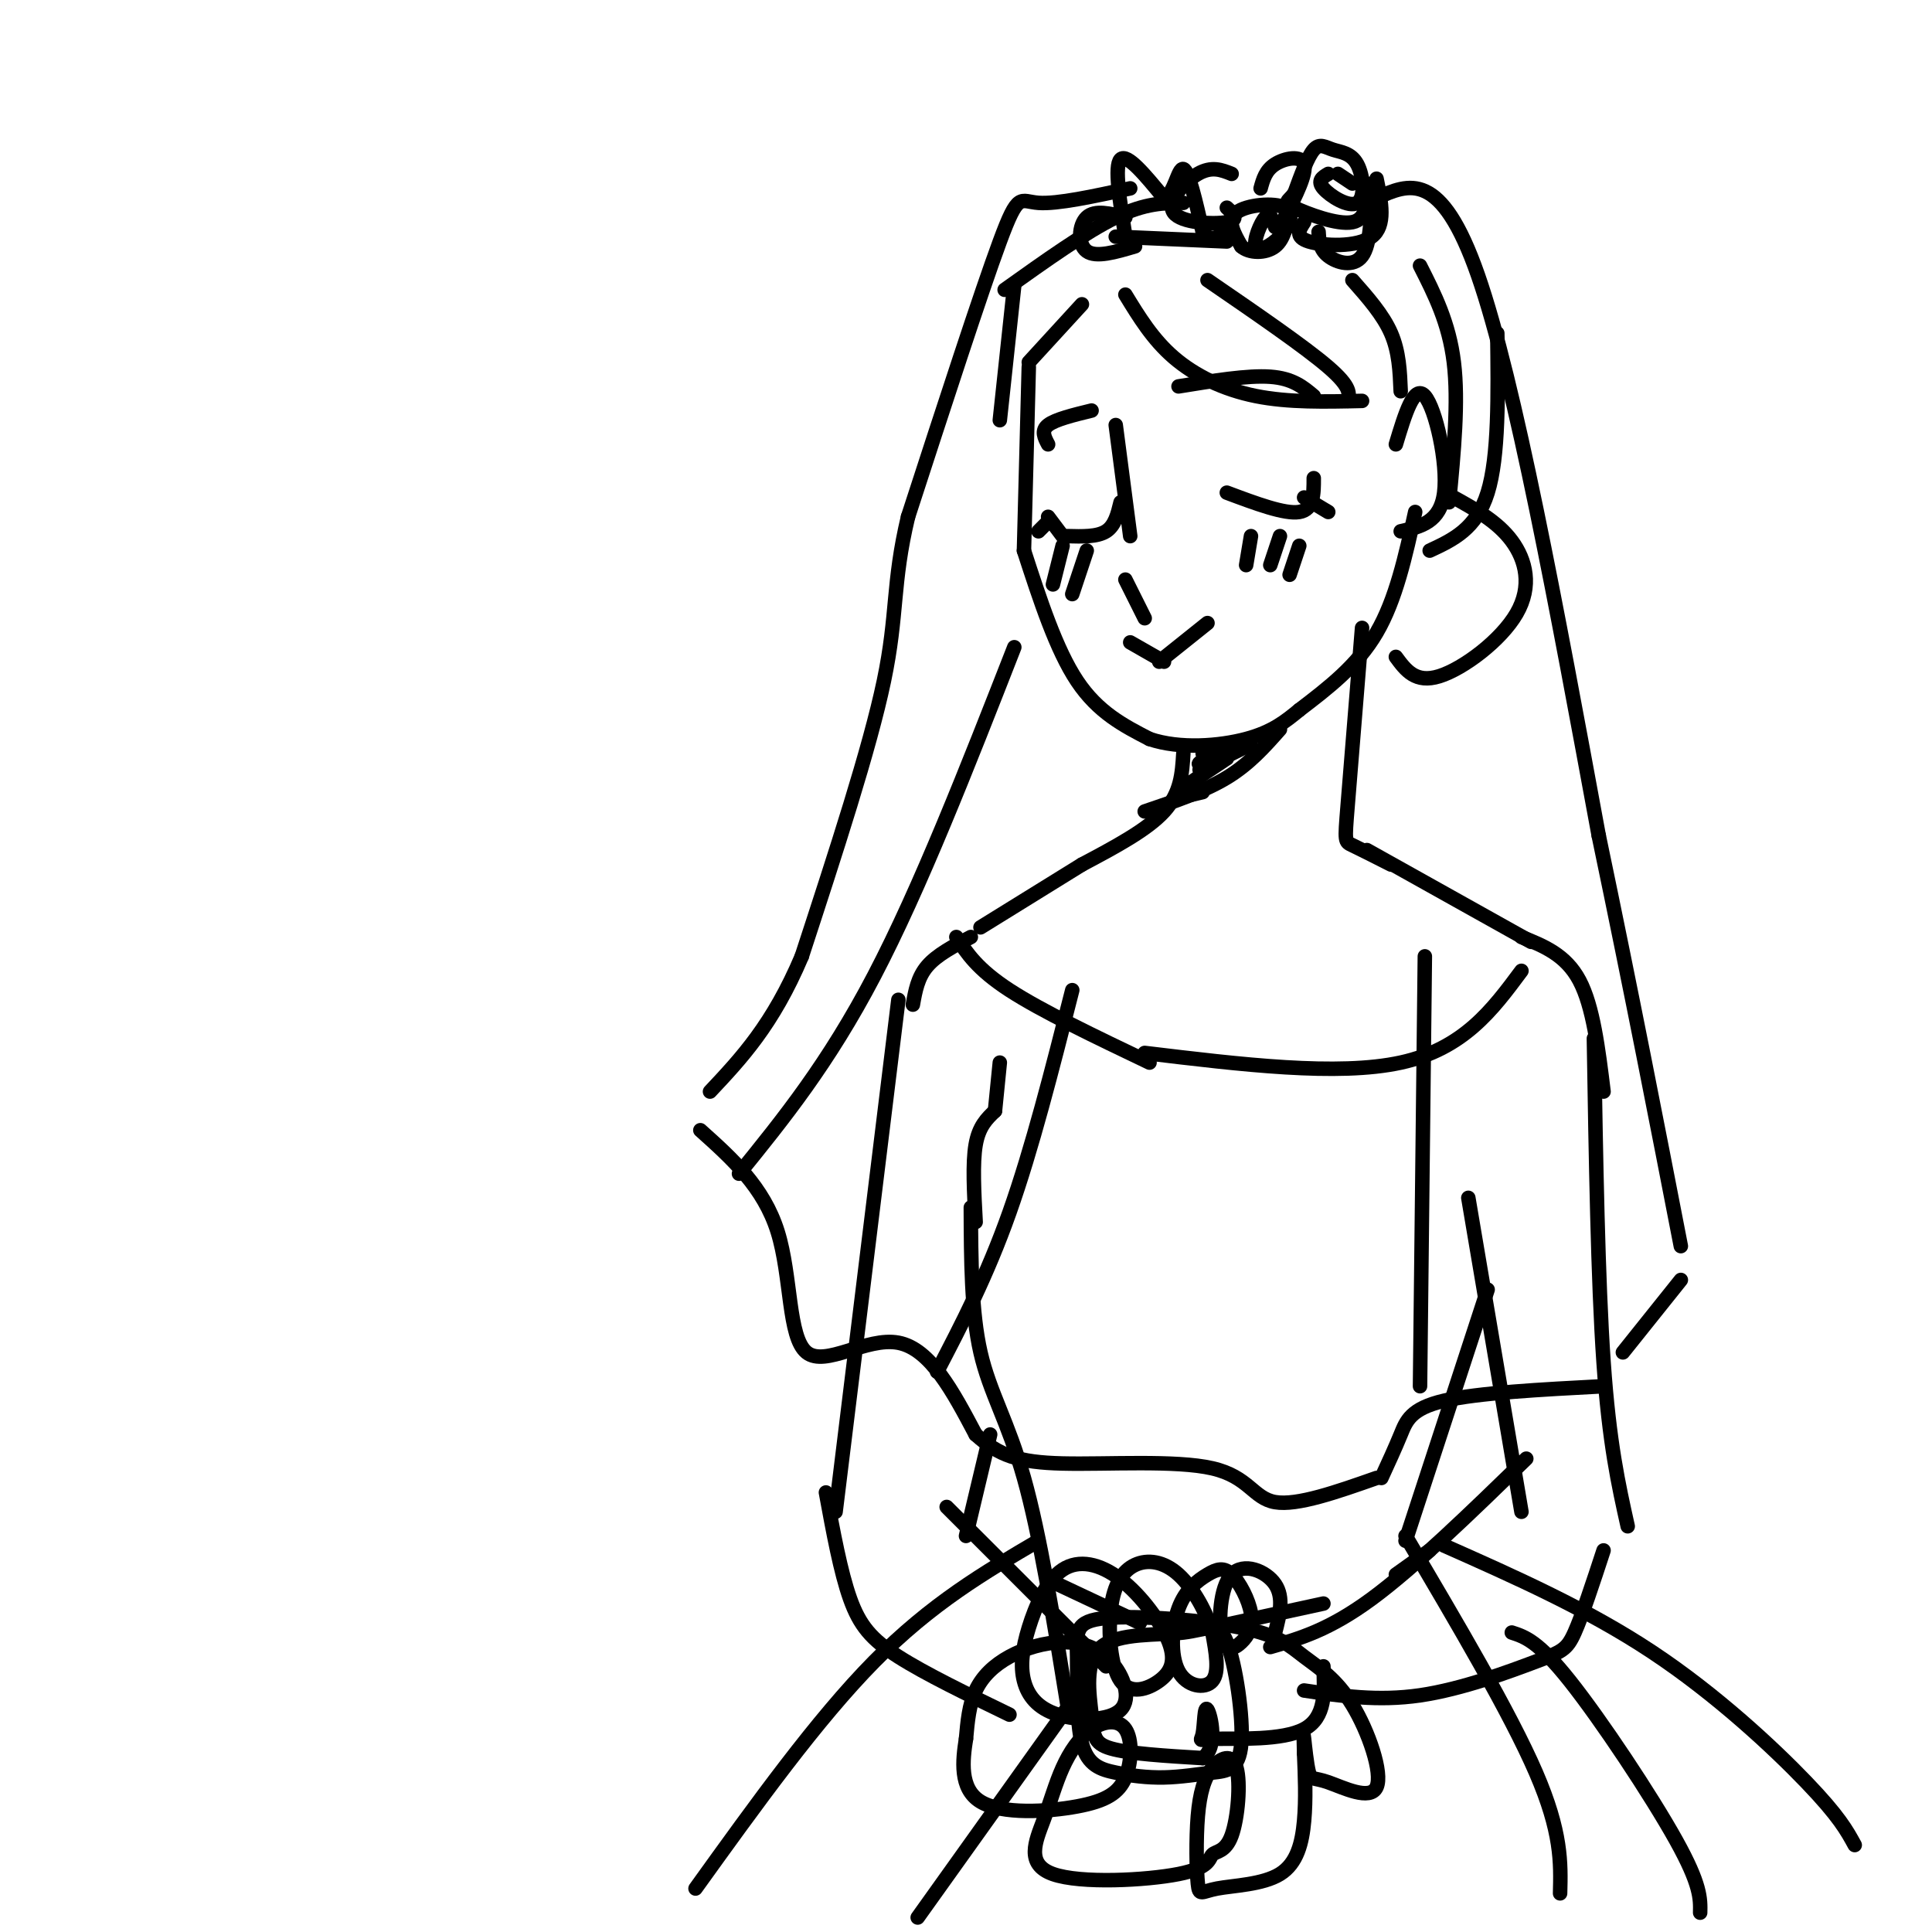 <svg viewBox='0 0 400 400' version='1.1' xmlns='http://www.w3.org/2000/svg' xmlns:xlink='http://www.w3.org/1999/xlink'><g fill='none' stroke='rgb(0,0,0)' stroke-width='3' stroke-linecap='round' stroke-linejoin='round'><path d='M224,63c0.000,0.000 -11.000,12.000 -11,12'/><path d='M213,76c0.000,0.000 -1.000,38.000 -1,38'/><path d='M212,114c3.333,10.250 6.667,20.500 11,27c4.333,6.500 9.667,9.250 15,12'/><path d='M238,153c6.289,2.133 14.511,1.467 20,0c5.489,-1.467 8.244,-3.733 11,-6'/><path d='M269,147c6.000,-4.583 12.000,-9.167 16,-16c4.000,-6.833 6.000,-15.917 8,-25'/><path d='M217,107c0.000,0.000 3.000,4.000 3,4'/><path d='M221,111c3.083,0.083 6.167,0.167 8,-1c1.833,-1.167 2.417,-3.583 3,-6'/><path d='M254,102c6.000,2.250 12.000,4.500 15,4c3.000,-0.500 3.000,-3.750 3,-7'/><path d='M217,92c-0.750,-1.417 -1.500,-2.833 0,-4c1.500,-1.167 5.250,-2.083 9,-3'/><path d='M231,88c0.000,0.000 3.000,23.000 3,23'/><path d='M233,120c0.000,0.000 4.000,8.000 4,8'/><path d='M234,133c0.000,0.000 7.000,4.000 7,4'/><path d='M240,137c0.000,0.000 10.000,-8.000 10,-8'/><path d='M220,113c0.000,0.000 -2.000,8.000 -2,8'/><path d='M225,114c0.000,0.000 -3.000,9.000 -3,9'/><path d='M259,111c0.000,0.000 -1.000,6.000 -1,6'/><path d='M265,111c0.000,0.000 -2.000,6.000 -2,6'/><path d='M269,113c0.000,0.000 -2.000,6.000 -2,6'/><path d='M244,80c7.167,-1.167 14.333,-2.333 19,-2c4.667,0.333 6.833,2.167 9,4'/><path d='M270,103c0.000,0.000 5.000,3.000 5,3'/><path d='M217,108c0.000,0.000 -2.000,2.000 -2,2'/><path d='M280,38c0.000,0.000 -3.000,-2.000 -3,-2'/><path d='M275,36c-1.182,0.706 -2.363,1.412 -1,3c1.363,1.588 5.271,4.058 7,3c1.729,-1.058 1.278,-5.644 0,-8c-1.278,-2.356 -3.382,-2.480 -5,-3c-1.618,-0.520 -2.748,-1.434 -4,0c-1.252,1.434 -2.626,5.217 -4,9'/><path d='M268,40c-1.298,1.798 -2.542,1.792 0,3c2.542,1.208 8.869,3.631 12,3c3.131,-0.631 3.065,-4.315 3,-8'/><path d='M285,37c1.000,4.867 2.000,9.733 -1,12c-3.000,2.267 -10.000,1.933 -13,1c-3.000,-0.933 -2.000,-2.467 -1,-4'/><path d='M273,48c0.111,1.800 0.222,3.600 2,5c1.778,1.400 5.222,2.400 7,0c1.778,-2.400 1.889,-8.200 2,-14'/><path d='M264,47c-0.497,-1.538 -0.994,-3.075 -2,-2c-1.006,1.075 -2.521,4.763 -2,6c0.521,1.237 3.078,0.022 5,-2c1.922,-2.022 3.210,-4.852 1,-6c-2.210,-1.148 -7.917,-0.614 -10,1c-2.083,1.614 -0.541,4.307 1,7'/><path d='M257,51c1.578,1.444 5.022,1.556 7,0c1.978,-1.556 2.489,-4.778 3,-8'/><path d='M261,39c0.511,-1.867 1.022,-3.733 3,-5c1.978,-1.267 5.422,-1.933 6,0c0.578,1.933 -1.711,6.467 -4,11'/><path d='M233,61c2.822,4.622 5.644,9.244 10,13c4.356,3.756 10.244,6.644 17,8c6.756,1.356 14.378,1.178 22,1'/><path d='M250,58c10.083,6.917 20.167,13.833 25,18c4.833,4.167 4.417,5.583 4,7'/><path d='M280,58c3.167,3.583 6.333,7.167 8,11c1.667,3.833 1.833,7.917 2,12'/><path d='M294,55c3.000,5.917 6.000,11.833 7,20c1.000,8.167 0.000,18.583 -1,29'/><path d='M310,69c0.167,12.750 0.333,25.500 -2,33c-2.333,7.500 -7.167,9.750 -12,12'/><path d='M301,103c4.536,2.518 9.071,5.036 12,9c2.929,3.964 4.250,9.375 1,15c-3.250,5.625 -11.071,11.464 -16,13c-4.929,1.536 -6.964,-1.232 -9,-4'/><path d='M289,92c1.889,-6.267 3.778,-12.533 6,-10c2.222,2.533 4.778,13.867 4,20c-0.778,6.133 -4.889,7.067 -9,8'/><path d='M245,42c-3.917,0.000 -7.833,0.000 -14,3c-6.167,3.000 -14.583,9.000 -23,15'/><path d='M210,59c0.000,0.000 -3.000,28.000 -3,28'/><path d='M255,36c-2.065,-0.827 -4.131,-1.655 -7,0c-2.869,1.655 -6.542,5.792 -5,8c1.542,2.208 8.298,2.488 11,2c2.702,-0.488 1.351,-1.744 0,-3'/><path d='M233,49c-1.167,-7.333 -2.333,-14.667 -1,-16c1.333,-1.333 5.167,3.333 9,8'/><path d='M241,41c2.111,-0.667 2.889,-6.333 4,-6c1.111,0.333 2.556,6.667 4,13'/><path d='M249,48c1.500,2.167 3.250,1.083 5,0'/><path d='M231,49c0.000,0.000 23.000,1.000 23,1'/><path d='M235,51c-4.044,1.200 -8.089,2.400 -10,1c-1.911,-1.400 -1.689,-5.400 0,-7c1.689,-1.600 4.844,-0.800 8,0'/><path d='M234,39c-7.556,1.644 -15.111,3.289 -19,3c-3.889,-0.289 -4.111,-2.511 -8,8c-3.889,10.511 -11.444,33.756 -19,57'/><path d='M188,107c-3.311,13.889 -2.089,20.111 -5,34c-2.911,13.889 -9.956,35.444 -17,57'/><path d='M166,198c-6.000,14.167 -12.500,21.083 -19,28'/><path d='M145,234c6.554,5.875 13.107,11.750 16,21c2.893,9.250 2.125,21.875 6,25c3.875,3.125 12.393,-3.250 19,-2c6.607,1.250 11.304,10.125 16,19'/><path d='M202,297c4.813,4.365 8.847,5.778 18,6c9.153,0.222 23.426,-0.748 31,1c7.574,1.748 8.450,6.214 13,7c4.550,0.786 12.775,-2.107 21,-5'/><path d='M286,306c1.422,-3.089 2.844,-6.178 4,-9c1.156,-2.822 2.044,-5.378 9,-7c6.956,-1.622 19.978,-2.311 33,-3'/><path d='M336,280c0.000,0.000 12.000,-15.000 12,-15'/><path d='M285,41c6.667,-3.000 13.333,-6.000 21,16c7.667,22.000 16.333,69.000 25,116'/><path d='M331,173c7.000,33.500 12.000,59.250 17,85'/><path d='M294,287c0.000,0.000 1.000,-89.000 1,-89'/><path d='M194,284c5.167,-9.917 10.333,-19.833 15,-33c4.667,-13.167 8.833,-29.583 13,-46'/><path d='M153,243c9.250,-11.417 18.500,-22.833 28,-41c9.500,-18.167 19.250,-43.083 29,-68'/><path d='M282,130c-1.200,14.822 -2.400,29.644 -3,37c-0.600,7.356 -0.600,7.244 1,8c1.600,0.756 4.800,2.378 8,4'/><path d='M245,156c-0.250,4.083 -0.500,8.167 -4,12c-3.500,3.833 -10.250,7.417 -17,11'/><path d='M237,168c6.167,-2.083 12.333,-4.167 17,-7c4.667,-2.833 7.833,-6.417 11,-10'/><path d='M249,156c0.000,0.000 7.000,-2.000 7,-2'/><path d='M253,155c-3.149,1.881 -6.298,3.762 -4,3c2.298,-0.762 10.042,-4.167 10,-4c-0.042,0.167 -7.869,3.905 -10,5c-2.131,1.095 1.435,-0.452 5,-2'/><path d='M254,157c-1.667,1.244 -8.333,5.356 -10,7c-1.667,1.644 1.667,0.822 5,0'/><path d='M283,176c0.000,0.000 34.000,19.000 34,19'/><path d='M224,179c0.000,0.000 -21.000,13.000 -21,13'/><path d='M198,194c2.167,3.333 4.333,6.667 11,11c6.667,4.333 17.833,9.667 29,15'/><path d='M237,218c20.000,2.417 40.000,4.833 53,2c13.000,-2.833 19.000,-10.917 25,-19'/><path d='M201,194c-3.500,1.833 -7.000,3.667 -9,6c-2.000,2.333 -2.500,5.167 -3,8'/><path d='M315,194c4.583,1.833 9.167,3.667 12,9c2.833,5.333 3.917,14.167 5,23'/><path d='M207,220c0.000,0.000 -1.000,10.000 -1,10'/><path d='M206,230c-1.667,1.583 -3.333,3.167 -4,7c-0.667,3.833 -0.333,9.917 0,16'/><path d='M201,250c0.044,10.822 0.089,21.644 2,30c1.911,8.356 5.689,14.244 9,26c3.311,11.756 6.156,29.378 9,47'/><path d='M308,267c0.000,0.000 -17.000,52.000 -17,52'/><path d='M291,318c10.833,18.333 21.667,36.667 27,49c5.333,12.333 5.167,18.667 5,25'/><path d='M215,319c-11.083,6.500 -22.167,13.000 -34,25c-11.833,12.000 -24.417,29.500 -37,47'/><path d='M219,328c0.000,0.000 17.000,8.000 17,8'/><path d='M251,337c0.000,0.000 23.000,-5.000 23,-5'/><path d='M289,326c0.000,0.000 7.000,-5.000 7,-5'/><path d='M299,320c14.822,6.578 29.644,13.156 43,22c13.356,8.844 25.244,19.956 32,27c6.756,7.044 8.378,10.022 10,13'/><path d='M313,338c2.733,0.889 5.467,1.778 12,10c6.533,8.222 16.867,23.778 22,33c5.133,9.222 5.067,12.111 5,15'/><path d='M225,341c0.000,0.000 0.000,7.000 0,7'/><path d='M225,348c0.000,0.000 -35.000,49.000 -35,49'/><path d='M330,215c0.417,25.083 0.833,50.167 2,67c1.167,16.833 3.083,25.417 5,34'/><path d='M304,248c0.000,0.000 11.000,65.000 11,65'/><path d='M186,207c0.000,0.000 -13.000,106.000 -13,106'/><path d='M171,309c1.511,8.222 3.022,16.444 5,22c1.978,5.556 4.422,8.444 10,12c5.578,3.556 14.289,7.778 23,12'/><path d='M205,297c0.000,0.000 -5.000,21.000 -5,21'/><path d='M196,312c0.000,0.000 33.000,33.000 33,33'/><path d='M316,302c-11.583,11.250 -23.167,22.500 -32,29c-8.833,6.500 -14.917,8.250 -21,10'/><path d='M270,350c7.631,1.137 15.262,2.274 24,1c8.738,-1.274 18.583,-4.958 24,-7c5.417,-2.042 6.405,-2.440 8,-6c1.595,-3.560 3.798,-10.280 6,-17'/><path d='M264,338c0.932,-3.622 1.864,-7.244 0,-10c-1.864,-2.756 -6.525,-4.645 -9,-2c-2.475,2.645 -2.764,9.823 -2,13c0.764,3.177 2.580,2.354 4,1c1.420,-1.354 2.444,-3.240 2,-6c-0.444,-2.760 -2.356,-6.396 -4,-8c-1.644,-1.604 -3.021,-1.176 -5,0c-1.979,1.176 -4.561,3.099 -6,7c-1.439,3.901 -1.733,9.781 0,13c1.733,3.219 5.495,3.777 7,2c1.505,-1.777 0.752,-5.888 0,-10'/><path d='M251,338c-1.121,-4.061 -3.924,-9.214 -7,-12c-3.076,-2.786 -6.425,-3.206 -9,-2c-2.575,1.206 -4.378,4.038 -5,9c-0.622,4.962 -0.065,12.056 2,15c2.065,2.944 5.636,1.739 8,0c2.364,-1.739 3.520,-4.012 2,-8c-1.520,-3.988 -5.714,-9.692 -10,-13c-4.286,-3.308 -8.662,-4.220 -12,-2c-3.338,2.220 -5.638,7.570 -7,12c-1.362,4.430 -1.787,7.938 -1,11c0.787,3.062 2.786,5.678 7,7c4.214,1.322 10.643,1.350 13,-1c2.357,-2.350 0.643,-7.077 -2,-10c-2.643,-2.923 -6.213,-4.041 -10,-4c-3.787,0.041 -7.789,1.242 -11,3c-3.211,1.758 -5.632,4.074 -7,7c-1.368,2.926 -1.684,6.463 -2,10'/><path d='M200,360c-0.688,4.375 -1.407,10.312 3,13c4.407,2.688 13.939,2.125 20,1c6.061,-1.125 8.651,-2.814 10,-6c1.349,-3.186 1.459,-7.868 0,-10c-1.459,-2.132 -4.485,-1.713 -7,0c-2.515,1.713 -4.520,4.721 -6,8c-1.480,3.279 -2.436,6.828 -4,11c-1.564,4.172 -3.735,8.965 2,11c5.735,2.035 19.377,1.310 26,0c6.623,-1.310 6.226,-3.207 7,-4c0.774,-0.793 2.718,-0.484 4,-4c1.282,-3.516 1.902,-10.858 1,-14c-0.902,-3.142 -3.326,-2.085 -5,0c-1.674,2.085 -2.599,5.197 -3,10c-0.401,4.803 -0.279,11.295 0,14c0.279,2.705 0.714,1.622 4,1c3.286,-0.622 9.423,-0.783 13,-3c3.577,-2.217 4.593,-6.491 5,-11c0.407,-4.509 0.203,-9.255 0,-14'/><path d='M270,363c-0.042,-3.259 -0.148,-4.407 0,-3c0.148,1.407 0.551,5.369 1,7c0.449,1.631 0.943,0.933 4,2c3.057,1.067 8.678,3.900 10,1c1.322,-2.900 -1.656,-11.534 -5,-17c-3.344,-5.466 -7.055,-7.764 -10,-10c-2.945,-2.236 -5.124,-4.411 -13,-6c-7.876,-1.589 -21.447,-2.593 -28,-2c-6.553,0.593 -6.086,2.783 -6,8c0.086,5.217 -0.209,13.463 1,18c1.209,4.537 3.921,5.367 7,6c3.079,0.633 6.524,1.071 10,1c3.476,-0.071 6.982,-0.651 10,-1c3.018,-0.349 5.548,-0.468 6,-6c0.452,-5.532 -1.174,-16.478 -3,-21c-1.826,-4.522 -3.851,-2.621 -9,-2c-5.149,0.621 -13.421,-0.040 -17,3c-3.579,3.040 -2.463,9.780 -2,14c0.463,4.220 0.275,5.920 4,7c3.725,1.080 11.362,1.540 19,2'/><path d='M249,364c3.202,-2.245 1.706,-8.859 1,-10c-0.706,-1.141 -0.622,3.189 -1,5c-0.378,1.811 -1.217,1.103 3,1c4.217,-0.103 13.491,0.399 18,-2c4.509,-2.399 4.255,-7.700 4,-13'/></g>
</svg>